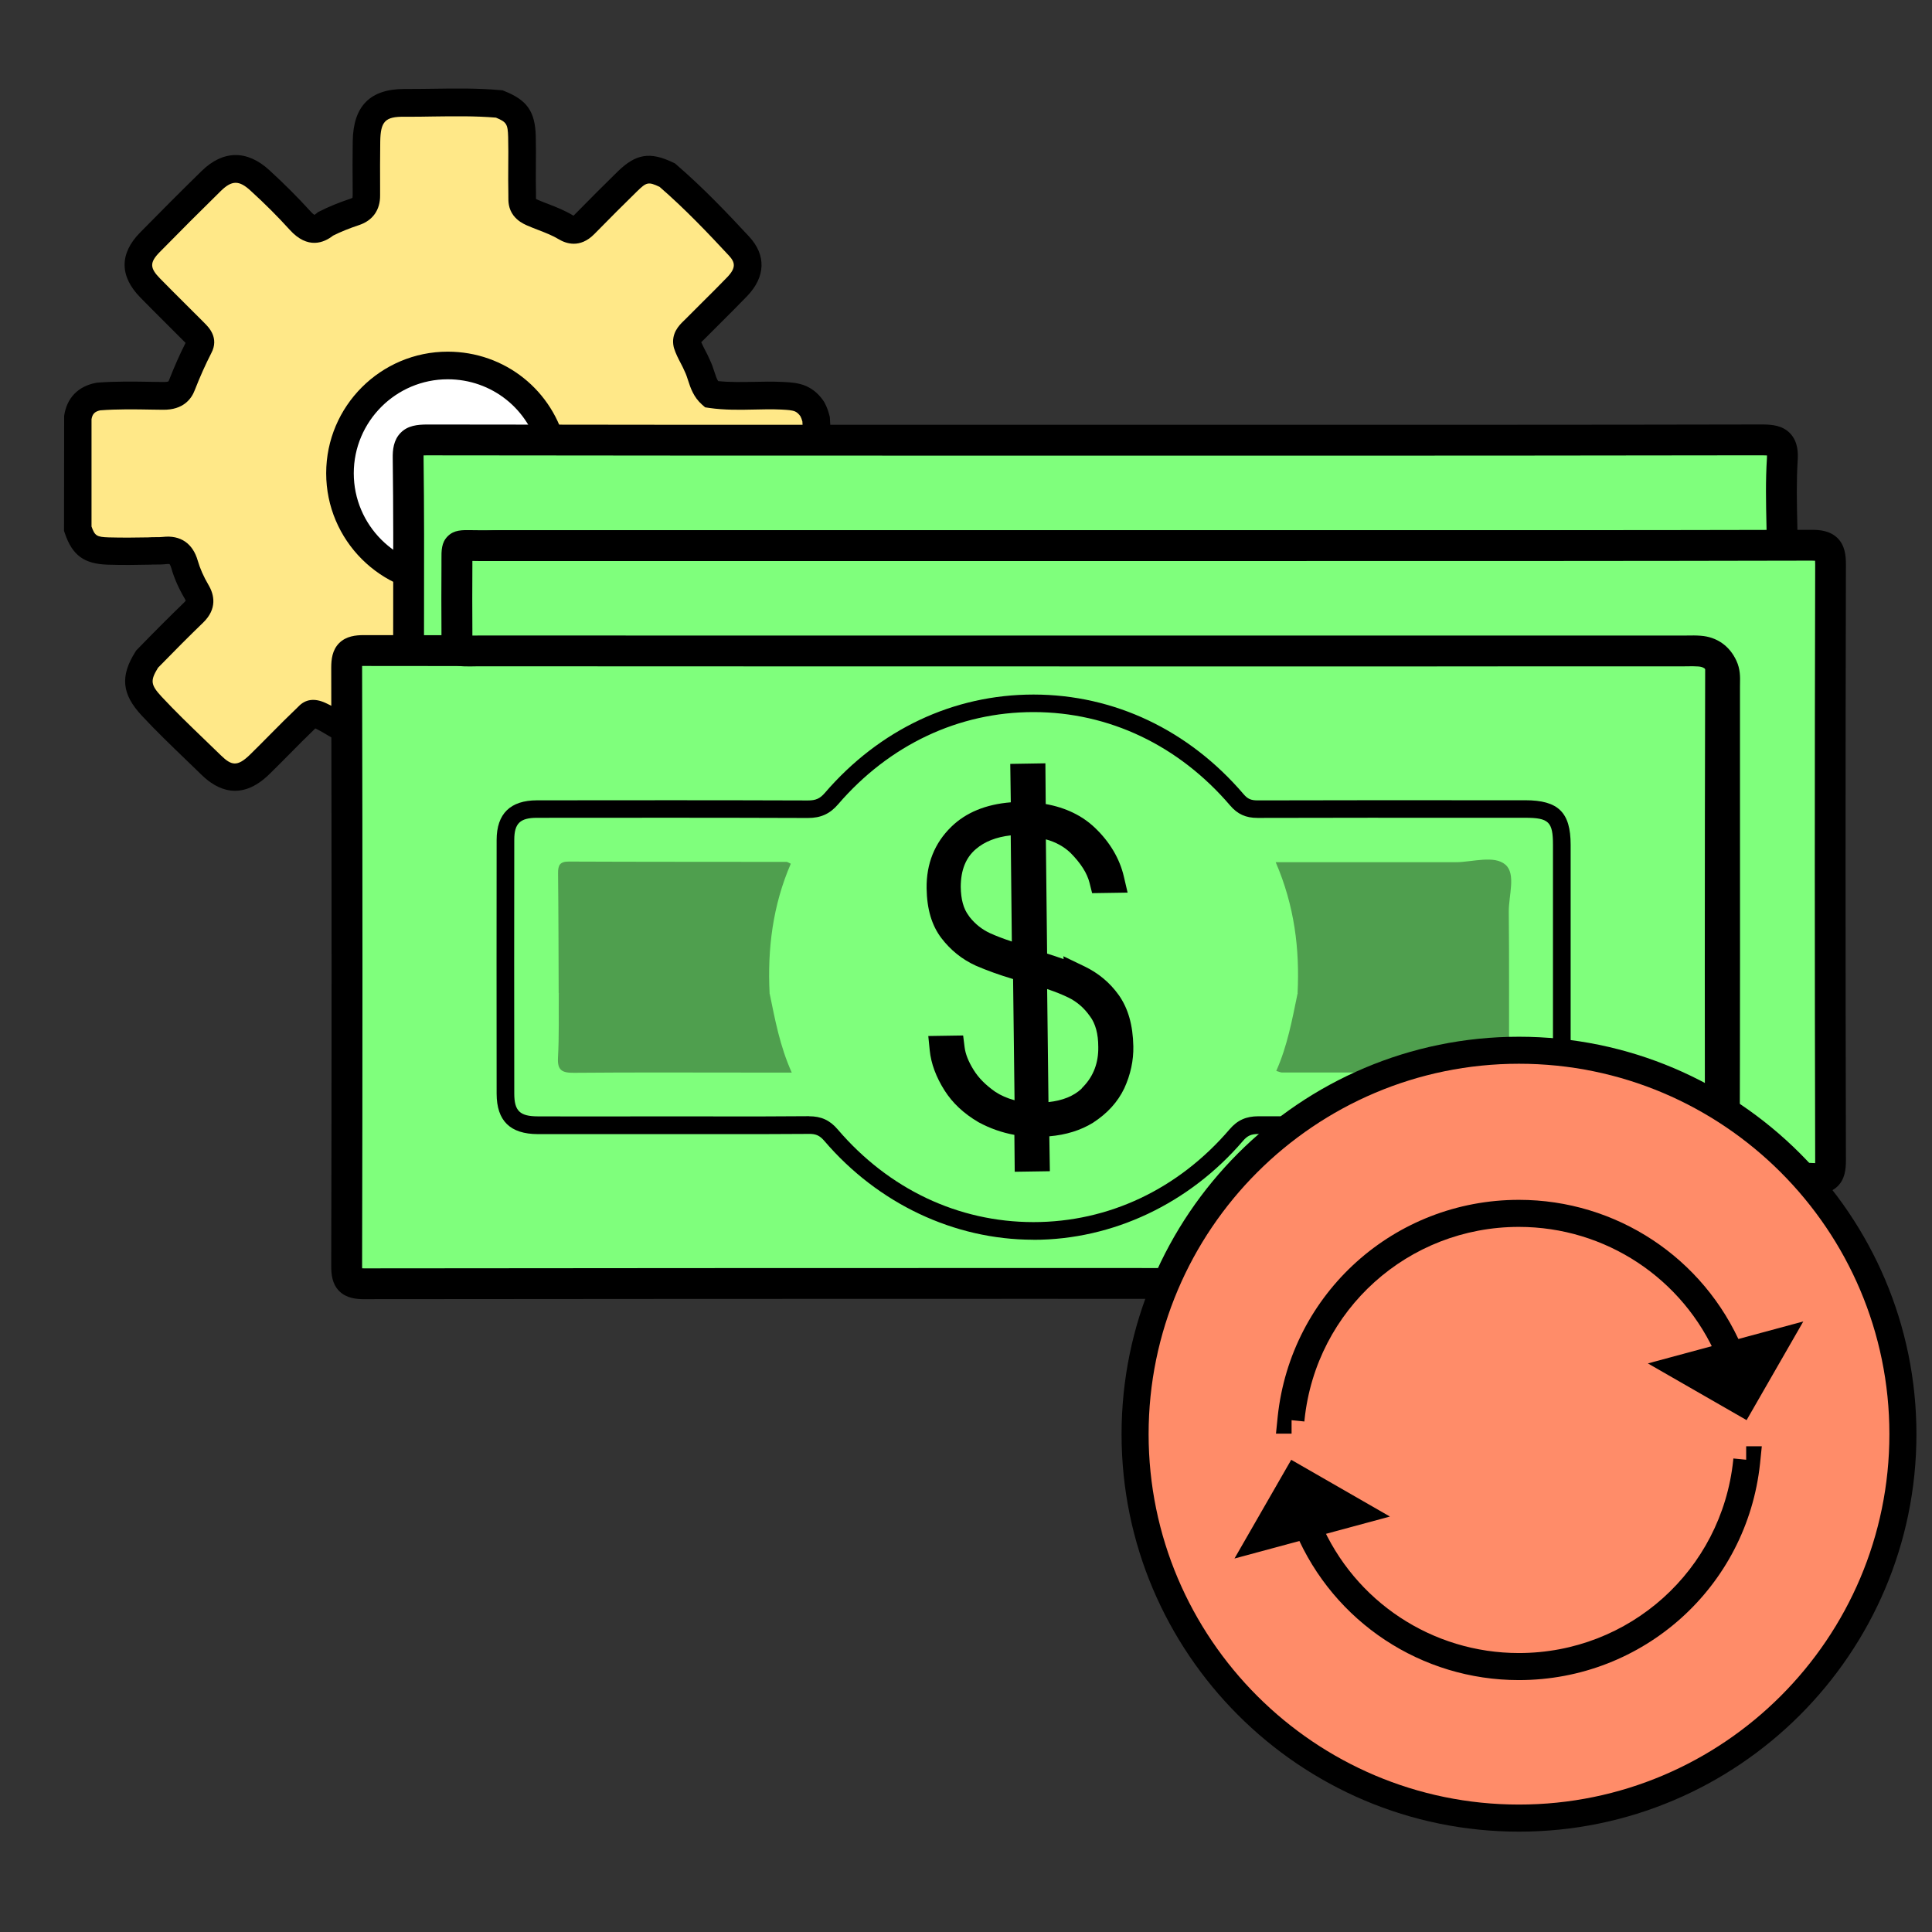 <svg width="54" height="54" viewBox="0 0 54 54" fill="none" xmlns="http://www.w3.org/2000/svg">
<rect x="0" y="0" width="54" height="54" fill="#333333" stroke="none"/>
<path d="M22.853 15.117C20.565 15.115 18.308 15.162 16.022 15.158C15.919 15.158 14.8 15.091 14.784 16.238C14.753 18.561 14.583 20.663 14.581 20.912C14.571 21.61 14.63 22.31 14.549 23.006C14.489 23.178 14.391 23.305 14.261 23.395C14.168 23.464 14.06 23.513 13.94 23.547C13.876 23.564 13.812 23.576 13.748 23.58C12.914 23.597 12.082 23.587 11.249 23.585C10.808 23.585 10.459 23.431 10.293 22.988C10.188 22.418 10.254 21.843 10.244 21.271C10.232 20.577 10.239 20.577 9.593 20.334C9.546 20.317 9.502 20.3 9.458 20.278C9.29 20.178 9.124 20.076 8.945 19.993C8.829 19.939 8.716 19.897 8.611 20.015C8.149 20.454 7.709 20.916 7.254 21.361C6.786 21.818 6.377 21.843 5.908 21.384C5.347 20.836 4.77 20.305 4.237 19.73C3.794 19.253 3.772 18.952 4.109 18.416C4.535 17.979 4.965 17.546 5.404 17.121C5.595 16.939 5.63 16.768 5.497 16.541C5.355 16.298 5.234 16.04 5.156 15.77C5.071 15.473 4.903 15.346 4.598 15.381C4.453 15.399 4.305 15.386 4.156 15.396C3.778 15.404 3.401 15.408 3.025 15.396C2.512 15.381 2.332 15.244 2.172 14.772V11.678C2.22 11.341 2.415 11.145 2.746 11.079C3.351 11.032 3.958 11.054 4.565 11.061C4.811 11.066 4.993 10.998 5.084 10.757C5.226 10.393 5.384 10.034 5.563 9.685C5.664 9.496 5.532 9.386 5.421 9.275C5.014 8.865 4.602 8.462 4.199 8.049C3.762 7.604 3.756 7.209 4.186 6.769C4.753 6.192 5.324 5.619 5.903 5.052C6.356 4.609 6.792 4.603 7.264 5.037C7.653 5.394 8.029 5.765 8.384 6.157C8.613 6.412 8.824 6.489 9.097 6.253C9.36 6.118 9.635 6.01 9.913 5.918C10.144 5.842 10.241 5.693 10.239 5.452C10.237 4.951 10.234 4.447 10.242 3.947C10.254 3.175 10.548 2.866 11.311 2.871C12.191 2.875 13.075 2.822 13.953 2.902C14.444 3.099 14.571 3.285 14.586 3.811C14.599 4.351 14.579 4.89 14.592 5.43C14.596 5.551 14.575 5.675 14.656 5.781C14.714 5.855 14.791 5.901 14.874 5.938C15.188 6.075 15.521 6.173 15.816 6.353C16.022 6.478 16.174 6.429 16.334 6.267C16.729 5.864 17.126 5.466 17.528 5.073C17.929 4.682 18.143 4.65 18.646 4.891C19.359 5.504 20.01 6.184 20.651 6.872C21.004 7.251 20.963 7.636 20.599 8.013C20.21 8.418 19.805 8.806 19.41 9.207C19.3 9.318 19.163 9.419 19.203 9.608C19.27 9.824 19.4 10.008 19.484 10.215C19.619 10.48 19.632 10.802 19.875 11.014C20.531 11.108 21.19 11.026 21.844 11.056C22.027 11.066 22.208 11.069 22.38 11.142C22.517 11.206 22.621 11.306 22.702 11.43C22.751 11.518 22.783 11.612 22.807 11.71C22.827 11.996 22.839 12.281 22.844 12.568C22.852 12.936 22.861 14.743 22.853 15.114V15.117Z" fill="#FFE888"/>
<path d="M12.613 23.978C12.342 23.978 12.073 23.977 11.807 23.976C11.621 23.976 11.437 23.974 11.251 23.974C10.426 23.974 10.079 23.513 9.935 23.126L9.924 23.095L9.917 23.061C9.836 22.625 9.846 22.201 9.856 21.789C9.86 21.613 9.863 21.448 9.861 21.28V21.256C9.858 21.089 9.856 20.919 9.839 20.857C9.784 20.82 9.613 20.755 9.459 20.698C9.407 20.679 9.352 20.657 9.294 20.629L9.263 20.612L9.212 20.582C9.076 20.501 8.947 20.423 8.814 20.359C8.569 20.593 8.326 20.839 8.091 21.077C7.904 21.266 7.717 21.454 7.527 21.64C6.738 22.41 6.066 22.077 5.641 21.664C5.492 21.519 5.343 21.375 5.193 21.231C4.782 20.835 4.356 20.426 3.957 19.996C3.403 19.399 3.354 18.899 3.786 18.214L3.808 18.18L3.836 18.151C4.338 17.635 4.752 17.221 5.139 16.847C5.169 16.819 5.184 16.799 5.191 16.789C5.188 16.779 5.18 16.763 5.167 16.739C4.992 16.442 4.868 16.16 4.788 15.879C4.763 15.794 4.741 15.77 4.739 15.768C4.739 15.768 4.712 15.758 4.644 15.767C4.544 15.779 4.446 15.779 4.359 15.779C4.299 15.779 4.242 15.779 4.189 15.783H4.166C3.825 15.791 3.422 15.796 3.016 15.783C2.349 15.763 2.021 15.523 1.81 14.898L1.789 14.837L1.793 11.624C1.865 11.127 2.177 10.8 2.675 10.702L2.72 10.695C3.242 10.655 3.765 10.664 4.271 10.673C4.371 10.675 4.473 10.676 4.573 10.677C4.678 10.677 4.705 10.662 4.706 10.661C4.706 10.661 4.715 10.652 4.726 10.622C4.874 10.244 5.024 9.905 5.187 9.583C5.182 9.579 5.178 9.574 5.175 9.571L5.151 9.548C4.983 9.379 4.815 9.211 4.647 9.044C4.405 8.803 4.164 8.563 3.926 8.319C3.339 7.722 3.335 7.092 3.913 6.502C4.481 5.923 5.06 5.343 5.636 4.779C6.234 4.194 6.906 4.185 7.527 4.755C7.95 5.143 8.325 5.518 8.672 5.9C8.732 5.967 8.77 5.995 8.789 6.006C8.8 5.999 8.82 5.986 8.848 5.963L8.883 5.932L8.924 5.912C9.184 5.779 9.469 5.662 9.795 5.554C9.833 5.541 9.848 5.531 9.85 5.529C9.85 5.529 9.857 5.508 9.857 5.457V5.254C9.853 4.825 9.852 4.382 9.859 3.944C9.874 2.965 10.345 2.487 11.301 2.487C11.305 2.487 11.31 2.487 11.315 2.487C11.575 2.488 11.841 2.484 12.098 2.481C12.715 2.472 13.354 2.462 13.99 2.52L14.046 2.525L14.099 2.546C14.734 2.799 14.955 3.117 14.975 3.802C14.981 4.079 14.98 4.357 14.978 4.625C14.976 4.887 14.974 5.158 14.981 5.422C14.981 5.449 14.981 5.478 14.981 5.507C14.981 5.523 14.981 5.544 14.981 5.56C14.992 5.566 15.008 5.575 15.033 5.586C15.128 5.627 15.227 5.666 15.326 5.703C15.555 5.792 15.791 5.884 16.019 6.023C16.022 6.025 16.026 6.027 16.029 6.029C16.038 6.021 16.049 6.011 16.063 5.996C16.505 5.546 16.897 5.154 17.263 4.796C17.776 4.296 18.168 4.233 18.816 4.544L18.863 4.565L18.902 4.599C19.66 5.251 20.35 5.979 20.936 6.61C21.421 7.131 21.4 7.74 20.879 8.28C20.646 8.522 20.405 8.762 20.172 8.994C20.01 9.155 19.848 9.316 19.688 9.478C19.673 9.494 19.657 9.509 19.639 9.526C19.627 9.536 19.613 9.552 19.6 9.564C19.63 9.636 19.669 9.709 19.708 9.787C19.753 9.871 19.798 9.959 19.839 10.056C19.895 10.169 19.932 10.284 19.965 10.385C20.003 10.501 20.032 10.587 20.072 10.652C20.396 10.685 20.726 10.679 21.073 10.673C21.331 10.667 21.598 10.662 21.867 10.675L21.91 10.677C22.099 10.687 22.314 10.697 22.536 10.792L22.547 10.798C22.74 10.887 22.902 11.031 23.028 11.223L23.041 11.245C23.119 11.383 23.159 11.518 23.185 11.621L23.194 11.654L23.196 11.689C23.215 11.971 23.227 12.257 23.233 12.565C23.241 12.928 23.251 14.753 23.242 15.125L23.235 15.503H22.857C21.737 15.501 20.605 15.513 19.51 15.524C18.37 15.535 17.192 15.547 16.024 15.544H16.002C15.718 15.539 15.485 15.607 15.348 15.738C15.233 15.849 15.176 16.015 15.172 16.245C15.15 17.98 15.047 19.618 14.998 20.405C14.982 20.662 14.97 20.864 14.969 20.917C14.966 21.142 14.969 21.371 14.975 21.592C14.983 22.068 14.992 22.559 14.935 23.054L14.929 23.096L14.915 23.136C14.831 23.377 14.689 23.57 14.491 23.71C14.367 23.803 14.222 23.871 14.048 23.921C13.952 23.947 13.861 23.963 13.775 23.967H13.76C13.379 23.976 12.994 23.978 12.613 23.978ZM10.669 22.886C10.749 23.077 10.885 23.204 11.252 23.204C11.439 23.204 11.625 23.205 11.81 23.206C12.441 23.208 13.093 23.211 13.734 23.198C13.766 23.196 13.802 23.19 13.84 23.179C13.918 23.156 13.983 23.127 14.032 23.09L14.042 23.083C14.1 23.042 14.142 22.989 14.172 22.918C14.218 22.489 14.21 22.06 14.203 21.607C14.198 21.379 14.194 21.144 14.197 20.91C14.197 20.841 14.207 20.691 14.227 20.358C14.276 19.577 14.377 17.951 14.4 16.236C14.406 15.796 14.544 15.442 14.812 15.185C15.1 14.906 15.517 14.764 16.017 14.775C17.187 14.778 18.363 14.766 19.5 14.755C20.472 14.745 21.474 14.736 22.472 14.734C22.473 14.071 22.467 12.869 22.46 12.582C22.455 12.3 22.444 12.037 22.427 11.78C22.41 11.719 22.393 11.674 22.373 11.636C22.328 11.572 22.281 11.528 22.224 11.501C22.129 11.462 22.008 11.457 21.867 11.449L21.825 11.447C21.584 11.436 21.341 11.44 21.084 11.447C20.675 11.456 20.252 11.464 19.822 11.402L19.709 11.385L19.624 11.311C19.386 11.102 19.299 10.84 19.231 10.628C19.203 10.542 19.176 10.46 19.144 10.395L19.131 10.367C19.102 10.298 19.065 10.225 19.025 10.149C18.961 10.027 18.888 9.887 18.838 9.729L18.829 9.694C18.749 9.32 18.987 9.089 19.1 8.978C19.112 8.966 19.125 8.954 19.137 8.942C19.3 8.777 19.463 8.615 19.627 8.452C19.858 8.223 20.096 7.987 20.323 7.751C20.587 7.478 20.543 7.326 20.37 7.14C19.808 6.535 19.15 5.841 18.436 5.223C18.118 5.073 18.07 5.09 17.8 5.354C17.439 5.707 17.049 6.096 16.611 6.543C16.209 6.95 15.816 6.807 15.617 6.687C15.447 6.584 15.252 6.508 15.045 6.428C14.936 6.386 14.828 6.344 14.721 6.297C14.62 6.252 14.473 6.177 14.355 6.026C14.206 5.831 14.208 5.627 14.209 5.505C14.209 5.486 14.209 5.467 14.209 5.449C14.203 5.17 14.204 4.892 14.206 4.625C14.208 4.362 14.21 4.091 14.203 3.828C14.192 3.472 14.162 3.412 13.862 3.288C13.284 3.239 12.686 3.249 12.107 3.256C11.846 3.261 11.577 3.265 11.31 3.263C10.765 3.256 10.636 3.39 10.628 3.96C10.621 4.39 10.623 4.83 10.624 5.255V5.457C10.629 5.867 10.419 6.164 10.036 6.291C9.763 6.382 9.524 6.478 9.309 6.586C9.06 6.782 8.603 6.982 8.098 6.423C7.769 6.06 7.412 5.701 7.004 5.33C6.683 5.034 6.481 5.036 6.174 5.336C5.603 5.897 5.027 6.472 4.463 7.047C4.18 7.336 4.183 7.489 4.476 7.787C4.713 8.029 4.951 8.266 5.19 8.504C5.36 8.672 5.528 8.841 5.697 9.01L5.715 9.029C5.829 9.142 6.134 9.442 5.905 9.872C5.743 10.188 5.591 10.527 5.444 10.904C5.349 11.156 5.117 11.459 4.56 11.453C4.46 11.452 4.358 11.45 4.256 11.449C3.754 11.44 3.278 11.433 2.801 11.469C2.649 11.503 2.584 11.568 2.558 11.716V14.716C2.65 14.974 2.702 15.01 3.038 15.02C3.422 15.031 3.81 15.026 4.139 15.02C4.216 15.014 4.29 15.014 4.355 15.014C4.428 15.014 4.494 15.014 4.553 15.007C5.044 14.951 5.39 15.188 5.528 15.673C5.591 15.89 5.689 16.114 5.83 16.354C5.985 16.618 6.082 17.014 5.673 17.407C5.299 17.768 4.899 18.168 4.417 18.663C4.192 19.029 4.212 19.142 4.521 19.477C4.906 19.89 5.323 20.291 5.727 20.68C5.878 20.825 6.028 20.97 6.178 21.116C6.468 21.398 6.633 21.438 6.987 21.093C7.173 20.911 7.358 20.725 7.541 20.539C7.798 20.279 8.065 20.011 8.337 19.752C8.536 19.539 8.795 19.505 9.109 19.652C9.287 19.734 9.45 19.831 9.606 19.925L9.64 19.945C9.669 19.958 9.699 19.97 9.729 19.981C10.515 20.276 10.616 20.417 10.63 21.248V21.272C10.633 21.454 10.63 21.636 10.626 21.811C10.617 22.188 10.608 22.543 10.668 22.89L10.669 22.886Z" fill="black"/>
<path d="M15.523 13.227C15.523 13.443 15.501 13.652 15.457 13.855C15.435 13.961 15.408 14.064 15.374 14.163C15.172 14.785 14.771 15.318 14.249 15.686C13.757 16.035 13.158 16.239 12.512 16.239C10.847 16.239 9.5 14.89 9.5 13.227C9.5 11.564 10.847 10.215 12.512 10.215C13.942 10.215 15.139 11.213 15.445 12.55C15.495 12.768 15.522 12.992 15.522 13.226L15.523 13.227Z" fill="white"/>
<path d="M12.515 16.624C10.642 16.624 9.117 15.101 9.117 13.227C9.117 11.353 10.641 9.829 12.515 9.829C14.108 9.829 15.468 10.912 15.823 12.464C15.88 12.715 15.909 12.971 15.909 13.227C15.909 13.462 15.884 13.701 15.836 13.934C15.808 14.06 15.777 14.174 15.742 14.283C15.518 14.971 15.067 15.581 14.473 16C13.898 16.407 13.221 16.623 12.515 16.623V16.624ZM12.515 10.601C11.067 10.601 9.888 11.78 9.888 13.228C9.888 14.676 11.067 15.854 12.515 15.854C13.06 15.854 13.584 15.688 14.028 15.373C14.489 15.048 14.837 14.577 15.01 14.045C15.038 13.961 15.062 13.873 15.082 13.774C15.12 13.596 15.138 13.411 15.138 13.228C15.138 13.03 15.116 12.832 15.071 12.638C14.797 11.439 13.745 10.601 12.514 10.601H12.515Z" fill="black"/>
<path d="M30.612 12.306C36.824 12.306 43.037 12.31 49.249 12.296C49.678 12.296 49.845 12.376 49.816 12.841C49.773 13.529 49.796 14.221 49.81 14.913C49.815 15.17 49.733 15.283 49.469 15.255C49.347 15.242 49.223 15.253 49.101 15.253C37.399 15.253 25.697 15.253 13.995 15.253C13.083 15.253 12.898 15.441 12.898 16.36C12.898 17.342 12.889 18.324 12.903 19.306C12.906 19.579 12.832 19.674 12.542 19.68C11.421 19.701 11.421 19.712 11.421 18.596C11.421 16.663 11.435 14.729 11.41 12.796C11.405 12.374 11.539 12.297 11.93 12.297C18.157 12.309 24.385 12.306 30.614 12.306H30.612Z" fill="#7FFF7C"/>
<path d="M12.17 20.115C11.738 20.115 11.468 20.078 11.254 19.869C10.988 19.607 10.988 19.249 10.988 18.596C10.988 18.086 10.988 17.575 10.99 17.064C10.993 15.666 10.995 14.22 10.977 12.8C10.974 12.58 10.996 12.3 11.2 12.095C11.401 11.892 11.667 11.868 11.928 11.865C17 11.875 22.156 11.875 27.143 11.873H30.611H34.209C39.138 11.873 44.234 11.875 49.248 11.864H49.256C49.54 11.864 49.831 11.895 50.039 12.118C50.253 12.344 50.26 12.654 50.246 12.867C50.209 13.451 50.222 14.058 50.235 14.645L50.24 14.903C50.242 15.003 50.248 15.309 50.021 15.517C49.873 15.653 49.672 15.707 49.424 15.682C49.369 15.675 49.301 15.677 49.229 15.679C49.187 15.681 49.144 15.682 49.102 15.682H13.992C13.548 15.682 13.326 15.907 13.326 16.358C13.326 16.621 13.326 16.885 13.325 17.148C13.323 17.854 13.322 18.582 13.331 19.297C13.34 19.955 12.91 20.101 12.548 20.107H12.517C12.391 20.111 12.276 20.113 12.17 20.113V20.115ZM11.871 19.241C11.983 19.259 12.227 19.255 12.469 19.25C12.461 18.548 12.462 17.836 12.464 17.148C12.464 16.885 12.465 16.622 12.465 16.359C12.465 15.194 12.837 14.821 13.993 14.821H49.1C49.134 14.821 49.169 14.82 49.203 14.819C49.257 14.818 49.316 14.815 49.376 14.816L49.373 14.663C49.36 14.058 49.346 13.433 49.386 12.813C49.388 12.779 49.388 12.752 49.388 12.73C49.357 12.728 49.311 12.727 49.25 12.726C44.236 12.736 39.139 12.736 34.209 12.735H30.611H27.143C22.156 12.735 16.999 12.735 11.926 12.727C11.894 12.727 11.861 12.727 11.839 12.729C11.839 12.746 11.839 12.766 11.839 12.789C11.857 14.216 11.855 15.664 11.852 17.066C11.852 17.576 11.85 18.086 11.85 18.596C11.85 18.856 11.85 19.122 11.87 19.241H11.871Z" fill="black"/>
<path d="M28.937 18.192C35.148 18.192 41.36 18.197 47.57 18.181C48.003 18.181 48.092 18.305 48.091 18.714C48.078 24.268 48.077 29.822 48.091 35.375C48.091 35.776 48.001 35.882 47.589 35.882C35.121 35.87 22.654 35.869 10.185 35.882C9.766 35.882 9.686 35.765 9.688 35.372C9.7 29.803 9.7 24.234 9.688 18.665C9.688 18.285 9.78 18.182 10.166 18.183C16.422 18.196 22.68 18.192 28.936 18.192H28.937Z" fill="#7FFF7C"/>
<path d="M10.183 36.313C9.961 36.313 9.681 36.287 9.481 36.086C9.284 35.888 9.257 35.625 9.258 35.371C9.271 29.912 9.271 24.291 9.258 18.666C9.258 18.434 9.284 18.171 9.48 17.974C9.677 17.778 9.948 17.752 10.163 17.752H10.168C15.273 17.762 20.464 17.762 25.485 17.761H28.939H32.541C37.466 17.761 42.561 17.762 47.571 17.75H47.577C47.804 17.75 48.088 17.777 48.292 17.982C48.496 18.186 48.523 18.467 48.523 18.714C48.51 24.327 48.51 29.931 48.523 35.373C48.523 35.613 48.498 35.885 48.299 36.085C48.1 36.284 47.831 36.312 47.593 36.312H47.59C35.044 36.3 22.459 36.3 10.188 36.312H10.184L10.183 36.313ZM10.12 35.45C10.138 35.45 10.158 35.451 10.186 35.451C22.458 35.438 35.042 35.438 47.589 35.451C47.616 35.451 47.64 35.451 47.659 35.45C47.659 35.431 47.66 35.406 47.66 35.377C47.646 29.933 47.646 24.327 47.66 18.713C47.66 18.671 47.66 18.639 47.658 18.614C47.636 18.613 47.609 18.612 47.572 18.612C42.561 18.623 37.466 18.623 32.539 18.622H28.939H25.485C20.464 18.622 15.273 18.622 10.167 18.614C10.15 18.614 10.135 18.614 10.121 18.614C10.121 18.628 10.121 18.645 10.121 18.663C10.134 24.29 10.134 29.912 10.121 35.373C10.121 35.405 10.121 35.429 10.122 35.45H10.12Z" fill="black"/>
<path d="M31.962 15.248C38.188 15.248 44.415 15.253 50.641 15.239C51.071 15.239 51.168 15.36 51.167 15.773C51.153 21.327 51.153 26.881 51.167 32.435C51.168 32.845 51.062 32.961 50.656 32.939C49.997 32.904 49.333 32.905 48.674 32.939C48.28 32.958 48.195 32.825 48.196 32.451C48.209 28.032 48.204 23.614 48.203 19.196C48.203 19.013 48.227 18.83 48.145 18.653C48.016 18.375 47.805 18.223 47.503 18.201C47.35 18.19 47.196 18.197 47.042 18.197C35.82 18.197 24.598 18.197 13.375 18.196C12.686 18.196 12.778 18.28 12.773 17.575C12.768 16.992 12.768 16.408 12.773 15.826C12.777 15.173 12.699 15.252 13.375 15.252C19.57 15.25 25.766 15.251 31.961 15.251L31.962 15.248Z" fill="#7FFF7C"/>
<path d="M50.744 33.371C50.706 33.371 50.668 33.37 50.633 33.368C50.004 33.334 49.352 33.334 48.695 33.368C48.5 33.377 48.212 33.368 48.001 33.166C47.791 32.966 47.763 32.691 47.764 32.447C47.775 28.634 47.774 24.757 47.772 21.007V19.193C47.772 19.156 47.772 19.119 47.772 19.082C47.774 18.976 47.776 18.884 47.751 18.83C47.688 18.693 47.612 18.638 47.469 18.628C47.379 18.621 47.279 18.622 47.176 18.623C47.13 18.623 47.085 18.625 47.04 18.625H39.825C31.007 18.625 22.19 18.625 13.373 18.623H13.372C13.3 18.623 13.238 18.623 13.183 18.626C12.909 18.629 12.693 18.633 12.514 18.455C12.335 18.277 12.337 18.061 12.339 17.788C12.339 17.727 12.34 17.657 12.339 17.576C12.335 17.024 12.335 16.45 12.339 15.821C12.339 15.755 12.339 15.697 12.339 15.646C12.337 15.388 12.336 15.165 12.514 14.988C12.693 14.81 12.909 14.813 13.184 14.818C13.238 14.818 13.3 14.82 13.371 14.82H13.373C18.131 14.819 22.891 14.819 27.649 14.819H35.556C40.498 14.82 45.61 14.821 50.636 14.809C50.867 14.807 51.154 14.835 51.362 15.042C51.567 15.247 51.594 15.528 51.594 15.776C51.58 21.419 51.581 27.024 51.594 32.435C51.594 32.682 51.567 32.963 51.352 33.167C51.173 33.337 50.943 33.373 50.74 33.373L50.744 33.371ZM49.672 32.481C50.012 32.481 50.349 32.49 50.679 32.508C50.701 32.508 50.719 32.509 50.734 32.51C50.734 32.49 50.736 32.465 50.735 32.436C50.721 27.024 50.72 21.418 50.735 15.772C50.735 15.73 50.734 15.698 50.732 15.673C50.709 15.671 50.679 15.671 50.64 15.67C45.613 15.682 40.501 15.681 35.558 15.681H27.651C22.893 15.681 18.134 15.681 13.375 15.681C13.314 15.678 13.254 15.681 13.203 15.679C13.203 15.725 13.203 15.773 13.203 15.827C13.199 16.452 13.199 17.022 13.203 17.569C13.203 17.642 13.203 17.707 13.203 17.764C13.254 17.764 13.311 17.763 13.374 17.763H13.375C22.192 17.764 31.01 17.764 39.827 17.764H47.042C47.083 17.764 47.125 17.764 47.166 17.763C47.284 17.761 47.406 17.759 47.533 17.769C47.986 17.802 48.341 18.051 48.534 18.469C48.643 18.704 48.638 18.926 48.634 19.103C48.634 19.133 48.633 19.163 48.633 19.193V21.006C48.635 24.757 48.637 28.634 48.625 32.449C48.625 32.471 48.625 32.49 48.625 32.507C48.633 32.507 48.641 32.507 48.65 32.507C48.992 32.49 49.332 32.481 49.669 32.481H49.672Z" fill="black"/>
<path d="M28.885 34.651H28.879C26.668 34.649 24.538 33.642 23.039 31.887C22.911 31.738 22.802 31.688 22.602 31.693C21.672 31.701 20.727 31.7 19.813 31.699C19.481 31.699 19.148 31.699 18.817 31.699H17.708C16.817 31.699 15.925 31.7 15.034 31.699C14.259 31.697 13.882 31.328 13.881 30.568C13.878 27.989 13.878 25.671 13.881 23.477C13.882 22.743 14.263 22.37 15.01 22.369C17.565 22.366 20.067 22.364 22.578 22.373C22.579 22.373 22.581 22.373 22.583 22.373C22.802 22.373 22.918 22.321 23.055 22.162C24.58 20.389 26.65 19.413 28.885 19.413H28.894C31.142 19.416 33.223 20.403 34.756 22.194C34.871 22.33 34.964 22.371 35.15 22.371C35.151 22.371 35.152 22.371 35.154 22.371C37.218 22.365 39.316 22.366 41.346 22.367H42.629C43.555 22.367 43.9 22.705 43.9 23.613C43.9 25.899 43.9 28.187 43.9 30.473C43.9 31.356 43.55 31.699 42.655 31.699H41.418C39.374 31.7 37.259 31.701 35.18 31.695C34.973 31.695 34.868 31.741 34.742 31.888C33.235 33.645 31.101 34.653 28.886 34.653L28.885 34.651ZM22.613 31.2C22.954 31.2 23.194 31.31 23.413 31.566C24.84 33.236 26.782 34.156 28.88 34.158H28.886C30.988 34.158 32.934 33.237 34.367 31.565C34.586 31.309 34.828 31.2 35.175 31.2H35.18C37.259 31.208 39.373 31.207 41.417 31.206H42.654C43.279 31.206 43.406 31.081 43.406 30.471C43.406 28.185 43.406 25.898 43.406 23.611C43.406 22.971 43.29 22.857 42.628 22.857H41.345C39.315 22.856 37.218 22.855 35.155 22.861H35.15C34.82 22.861 34.59 22.757 34.381 22.512C32.944 20.832 30.995 19.905 28.893 19.903H28.884C26.794 19.903 24.856 20.818 23.426 22.48C23.196 22.748 22.942 22.863 22.581 22.863H22.574C20.065 22.854 17.564 22.855 15.01 22.858C14.535 22.858 14.374 23.015 14.374 23.475C14.371 25.667 14.37 27.986 14.374 30.564C14.374 31.052 14.529 31.202 15.036 31.203C15.927 31.206 16.818 31.206 17.709 31.204H18.819C19.152 31.204 19.483 31.204 19.816 31.204C20.729 31.206 21.672 31.207 22.6 31.198H22.615L22.613 31.2Z" fill="black"/>
<path d="M15.615 27.766C15.611 26.647 15.61 25.528 15.598 24.409C15.596 24.184 15.647 24.079 15.902 24.081C17.929 24.09 19.958 24.087 21.985 24.09C22.012 24.09 22.038 24.113 22.103 24.141C21.602 25.298 21.447 26.516 21.511 27.768C21.339 27.94 21.115 27.914 20.905 27.914C19.344 27.919 17.783 27.919 16.222 27.914C16.01 27.914 15.788 27.933 15.616 27.764L15.615 27.766Z" fill="#4F9F4E"/>
<path d="M40.697 24.099C41.169 24.093 41.766 23.898 42.077 24.168C42.378 24.427 42.166 25.034 42.171 25.487C42.185 26.849 42.175 28.212 42.178 29.575C42.178 29.8 42.197 29.987 41.86 29.985C39.85 29.972 37.842 29.979 35.832 29.977C35.791 29.977 35.75 29.954 35.672 29.932C35.983 29.235 36.116 28.5 36.267 27.771C36.431 27.626 36.634 27.635 36.833 27.634C37.492 27.631 38.149 27.634 38.808 27.633C40.106 27.63 40.558 27.184 40.562 25.904C40.563 25.476 40.559 25.048 40.564 24.62C40.566 24.437 40.556 24.249 40.697 24.101V24.099Z" fill="#4F9F4E"/>
<path d="M40.699 24.099C40.699 24.817 40.704 25.535 40.7 26.254C40.694 27.165 40.085 27.764 39.162 27.767C38.197 27.771 37.233 27.768 36.267 27.769C36.331 26.52 36.177 25.304 35.656 24.099H40.698H40.699Z" fill="#4F9F4E"/>
<path d="M15.617 27.766C17.582 27.766 19.547 27.768 21.512 27.769C21.663 28.5 21.796 29.235 22.13 29.979C21.735 29.979 21.402 29.979 21.068 29.979C19.393 29.979 17.718 29.97 16.044 29.985C15.713 29.988 15.575 29.92 15.596 29.558C15.629 28.962 15.613 28.363 15.618 27.766H15.617Z" fill="#4F9F4E"/>
<path d="M28.362 32.751L28.352 31.72C28.005 31.657 27.67 31.539 27.355 31.369L27.343 31.362C26.934 31.121 26.627 30.833 26.403 30.482C26.163 30.104 26.023 29.726 25.986 29.357L25.946 28.957L26.92 28.942L26.961 29.27C26.985 29.462 27.067 29.669 27.212 29.903C27.35 30.127 27.547 30.325 27.812 30.512C27.971 30.618 28.152 30.697 28.357 30.752L28.316 27.365C27.931 27.25 27.582 27.124 27.275 26.991C26.891 26.816 26.57 26.558 26.312 26.22C26.043 25.867 25.908 25.413 25.899 24.831C25.89 24.143 26.122 23.563 26.59 23.108C26.998 22.71 27.556 22.481 28.252 22.425L28.237 21.351L29.219 21.335L29.228 22.473C29.786 22.573 30.248 22.797 30.606 23.139C31.019 23.532 31.298 24.004 31.413 24.504L31.517 24.949L30.525 24.964L30.454 24.68C30.386 24.407 30.212 24.133 29.925 23.842C29.742 23.665 29.51 23.536 29.232 23.46L29.267 26.653C29.43 26.704 29.585 26.756 29.729 26.808L29.722 26.727L30.314 27.012C30.7 27.198 31.021 27.465 31.267 27.809C31.531 28.18 31.665 28.649 31.677 29.244C31.685 29.637 31.601 30.033 31.424 30.419C31.238 30.806 30.953 31.118 30.548 31.382C30.203 31.594 29.795 31.72 29.329 31.76L29.344 32.736L28.362 32.751ZM29.268 27.644L29.305 30.804C29.702 30.761 30.007 30.637 30.231 30.429L30.234 30.42L30.285 30.366C30.565 30.072 30.705 29.7 30.697 29.262C30.697 28.896 30.619 28.611 30.466 28.406L30.459 28.398C30.302 28.173 30.102 28 29.864 27.883C29.695 27.8 29.497 27.721 29.268 27.644ZM27.104 25.634C27.261 25.831 27.446 25.977 27.668 26.081C27.829 26.155 28.028 26.232 28.281 26.316L28.25 23.349C27.848 23.394 27.521 23.522 27.275 23.733C26.992 23.975 26.855 24.32 26.853 24.789C26.858 25.137 26.93 25.402 27.075 25.592L27.104 25.634Z" fill="black"/>
<path d="M42.457 50.816C48.384 50.816 53.188 46.012 53.188 40.085C53.188 34.159 48.384 29.354 42.457 29.354C36.531 29.354 31.727 34.159 31.727 40.085C31.727 46.012 36.531 50.816 42.457 50.816Z" fill="#FF8C69"/>
<path d="M42.456 51.195C36.331 51.195 31.348 46.212 31.348 40.086C31.348 33.961 36.331 28.977 42.456 28.977C48.582 28.977 53.565 33.961 53.565 40.086C53.565 46.212 48.582 51.195 42.456 51.195ZM42.456 29.732C36.748 29.732 32.104 34.376 32.104 40.085C32.104 45.794 36.748 50.438 42.456 50.438C48.165 50.438 52.809 45.794 52.809 40.085C52.809 34.376 48.165 29.732 42.456 29.732Z" fill="black"/>
<path d="M36.102 40.071H35.664L35.712 39.596C36.078 36.14 38.976 33.536 42.454 33.536C45.175 33.536 47.622 35.153 48.691 37.654L47.995 37.951C47.046 35.729 44.87 34.292 42.453 34.292C39.363 34.292 36.788 36.605 36.463 39.673L36.458 39.731L36.1 39.695V40.071H36.102Z" fill="black"/>
<path d="M50.403 36.935L46.059 38.108L48.818 39.693L50.403 36.935Z" fill="black"/>
<path d="M42.452 46.959C39.731 46.959 37.283 45.343 36.215 42.841L36.91 42.544C37.86 44.767 40.036 46.203 42.453 46.203C45.543 46.203 48.117 43.89 48.443 40.823L48.448 40.765L48.806 40.8V40.424H49.243L49.194 40.904C48.828 44.356 45.929 46.959 42.453 46.959H42.452Z" fill="black"/>
<path d="M34.504 43.561L38.849 42.388L36.09 40.802L34.504 43.561Z" fill="black"/>
</svg>
